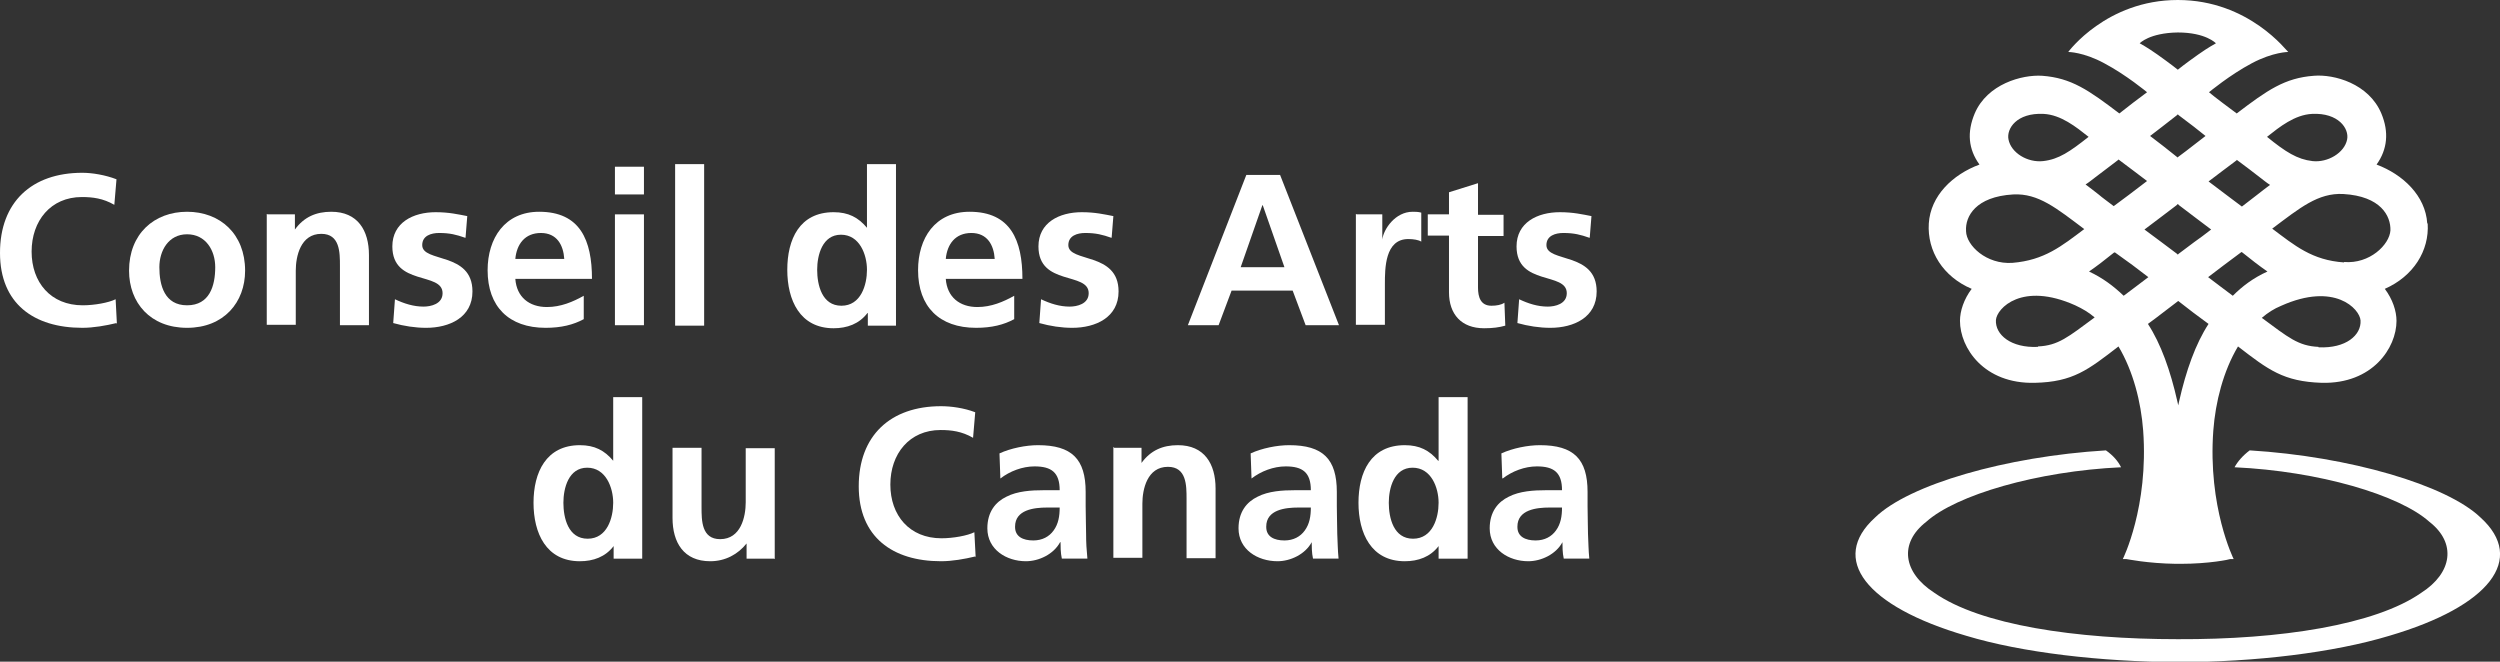 <?xml version="1.0" encoding="UTF-8"?><svg xmlns="http://www.w3.org/2000/svg" viewBox="0 0 57.73 15.28"><rect x="0" y="0" width="57.73" height="15.28" fill="#333333" stroke="none"/><defs><style>.d{fill:#fff;}</style></defs><g id="a"/><g id="b"><g id="c"><g><g><path class="d" d="M57.28,11.95c-.78-.75-3.03-1.41-5.33-1.55-.16,.12-.28,.26-.35,.39,1.95,.09,3.81,.64,4.5,1.26,.63,.49,.53,1.18-.19,1.64-1.06,.74-3.25,1.08-5.62,1.07-2.37,0-4.56-.33-5.62-1.07-.73-.47-.82-1.15-.19-1.64,.69-.62,2.56-1.17,4.5-1.26-.07-.14-.18-.27-.35-.39-2.31,.14-4.55,.79-5.33,1.55-1.06,.96-.22,2.05,2.1,2.73,1.29,.39,3.1,.6,4.89,.61,1.79,0,3.6-.22,4.89-.61,2.31-.68,3.16-1.77,2.1-2.73Z"/><path class="d" d="M56.05,5.16c-.04-.64-.56-1.13-1.17-1.36,.25-.35,.29-.75,.11-1.18-.29-.69-1.09-.91-1.56-.87-.67,.05-1.07,.33-1.78,.87-.16-.12-.5-.37-.64-.49,0,0,.48-.4,.99-.67,.49-.26,.84-.26,.84-.26C52.82,1.2,51.94,0,50.29,0h0c-1.65,0-2.53,1.2-2.53,1.2,0,0,.35,0,.83,.26,.51,.27,.99,.67,.99,.67-.15,.11-.48,.36-.64,.49-.71-.54-1.11-.82-1.78-.87-.47-.03-1.27,.19-1.56,.87-.18,.43-.15,.82,.11,1.18-.62,.23-1.13,.72-1.17,1.36-.04,.64,.33,1.23,.99,1.51-.18,.24-.27,.51-.27,.74,0,.62,.55,1.46,1.73,1.43,.88-.02,1.23-.3,1.93-.84,.34,.57,.52,1.28,.57,1.94,.13,1.77-.47,2.97-.47,2.97,0,0,.03,0,.08,0,.02,0,.48,.1,1.15,.11h.1c.67,0,1.13-.1,1.15-.11,.05,0,.08,0,.08,0,0,0-.6-1.2-.47-2.97,.05-.66,.23-1.37,.57-1.94,.7,.54,1.05,.81,1.93,.84,1.18,.03,1.73-.81,1.73-1.43,0-.23-.09-.5-.27-.74,.66-.29,1.03-.88,.99-1.51Zm-2.66-2.53c.61-.03,.86,.34,.81,.59-.06,.31-.45,.54-.8,.5-.35-.04-.62-.21-1.05-.56,.29-.23,.64-.51,1.04-.53Zm-1.74,1.06c.2,.15,.39,.29,.54,.41,.08,.06,.15,.12,.23,.17-.1,.07-.18,.14-.3,.23-.09,.07-.22,.17-.35,.27-.21-.16-.47-.35-.77-.58,.2-.15,.42-.32,.65-.49Zm-2.24-2.69s.22-.24,.88-.25c.65,0,.88,.25,.88,.25,0,0-.17,.09-.41,.26-.31,.22-.46,.34-.47,.35,0,0-.16-.13-.47-.35-.24-.17-.41-.26-.41-.26Zm.88,2.64h0c-.25-.2-.44-.35-.64-.5,.16-.12,.35-.27,.62-.48l.02-.02,.02,.02c.27,.2,.46,.35,.62,.48-.2,.15-.38,.3-.64,.49h0Zm-.03,1.1l.03-.03,.03,.03c.23,.18,.48,.36,.74,.56-.15,.12-.28,.21-.39,.29-.11,.08-.23,.17-.36,.27l-.02,.02-.02-.02c-.13-.1-.25-.19-.36-.27-.11-.08-.24-.18-.39-.29,.26-.2,.51-.38,.74-.56Zm-1.33-1.05c.23,.17,.45,.34,.65,.49-.3,.23-.55,.42-.77,.58-.13-.1-.27-.2-.35-.27-.12-.09-.2-.16-.3-.23,.08-.05,.15-.11,.23-.17,.15-.11,.34-.26,.54-.41Zm-1.74-1.06c.4,.02,.75,.3,1.04,.53-.43,.34-.69,.52-1.05,.56-.36,.04-.74-.19-.8-.5-.05-.25,.19-.62,.81-.59Zm-1.79,2.7c-.02-.33,.22-.79,1.09-.84,.58-.03,1,.32,1.64,.8-.52,.39-.92,.72-1.66,.78-.6,.04-1.06-.4-1.07-.73Zm1.66,2.68c-.62,.03-.99-.28-.97-.62,.02-.27,.6-.89,1.83-.34,.17,.08,.31,.16,.45,.28-.61,.45-.84,.65-1.31,.67Zm1.98-1.18c-.23-.22-.48-.41-.8-.56,.19-.13,.38-.28,.58-.44h.02c.27,.19,.54,.39,.77,.57-.2,.15-.38,.29-.57,.43Zm1.28,2.44l-.02,.09-.02-.09c-.16-.71-.38-1.33-.68-1.79,.25-.18,.47-.36,.7-.53,.23,.18,.45,.35,.7,.53-.3,.46-.52,1.08-.68,1.79Zm1.24-2.44c-.19-.14-.37-.28-.57-.43,.23-.18,.49-.37,.77-.58,0,0,.01,0,.02,.01,.2,.16,.39,.31,.58,.44-.33,.15-.58,.34-.8,.56Zm1.98,1.18c-.47-.02-.7-.22-1.31-.67,.14-.12,.28-.21,.45-.28,1.23-.55,1.81,.07,1.83,.34,.02,.34-.34,.65-.97,.62Zm.59-1.95c-.74-.05-1.14-.39-1.66-.78,.64-.48,1.06-.83,1.64-.8,.87,.05,1.1,.51,1.09,.84-.02,.33-.48,.78-1.07,.73Z"/></g><g><path class="d" d="M2.69,7.46c-.25,.06-.53,.11-.79,.11-1.12,0-1.9-.56-1.9-1.73s.73-1.85,1.9-1.85c.23,0,.53,.05,.79,.15l-.05,.59c-.26-.15-.5-.18-.75-.18-.72,0-1.16,.55-1.16,1.26s.44,1.24,1.18,1.24c.27,0,.6-.06,.76-.14l.03,.58Z"/><path class="d" d="M3.68,6.17c0-.38,.21-.76,.64-.76s.65,.37,.65,.76c0,.43-.13,.88-.65,.88s-.64-.46-.64-.88Zm-.7,.08c0,.74,.49,1.32,1.34,1.32s1.34-.59,1.34-1.32c0-.85-.58-1.36-1.34-1.36s-1.34,.51-1.34,1.36Z"/><path class="d" d="M6.18,4.95h.63v.35h0c.21-.29,.49-.41,.84-.41,.61,0,.87,.43,.87,1v1.62h-.67v-1.37c0-.31,0-.74-.43-.74-.48,0-.59,.52-.59,.85v1.25h-.67v-2.56Z"/><path class="d" d="M10.74,5.49c-.2-.07-.35-.11-.6-.11-.18,0-.39,.06-.39,.28,0,.41,1.16,.15,1.16,1.07,0,.6-.53,.84-1.07,.84-.25,0-.51-.04-.76-.11l.04-.55c.21,.1,.43,.17,.66,.17,.17,0,.44-.06,.44-.31,0-.5-1.16-.16-1.16-1.08,0-.55,.48-.79,1-.79,.31,0,.52,.05,.73,.09l-.04,.5Z"/><path class="d" d="M11.9,5.98c.03-.34,.22-.6,.59-.6s.52,.28,.54,.6h-1.13Zm1.58,.85c-.25,.14-.53,.26-.85,.26-.41,0-.7-.23-.73-.65h1.77c0-.89-.27-1.55-1.22-1.55-.79,0-1.19,.61-1.19,1.35,0,.84,.49,1.33,1.34,1.33,.36,0,.64-.07,.88-.2v-.54Z"/><path class="d" d="M14.2,4.95h.67v2.56h-.67v-2.56Zm0-1.1h.67v.64h-.67v-.64Z"/><path class="d" d="M15.59,3.79h.67v3.73h-.67V3.79Z"/><path class="d" d="M18.87,6.23c0-.34,.12-.81,.55-.81s.6,.46,.6,.81-.14,.83-.59,.83-.56-.48-.56-.83Zm1.17,1.29h.65V3.79h-.67v1.47h0c-.2-.24-.43-.36-.77-.36-.79,0-1.07,.63-1.07,1.33s.29,1.35,1.07,1.35c.31,0,.59-.1,.78-.35h.01v.29Z"/><path class="d" d="M21.84,5.98c.03-.34,.22-.6,.59-.6s.52,.28,.54,.6h-1.13Zm1.58,.85c-.25,.14-.53,.26-.85,.26-.41,0-.7-.23-.73-.65h1.77c0-.89-.27-1.55-1.22-1.55-.8,0-1.19,.61-1.19,1.35,0,.84,.49,1.33,1.34,1.33,.36,0,.64-.07,.88-.2v-.54Z"/><path class="d" d="M25.66,5.49c-.2-.07-.35-.11-.6-.11-.18,0-.39,.06-.39,.28,0,.41,1.16,.15,1.16,1.07,0,.6-.53,.84-1.07,.84-.25,0-.51-.04-.76-.11l.04-.55c.21,.1,.43,.17,.66,.17,.17,0,.44-.06,.44-.31,0-.5-1.16-.16-1.16-1.08,0-.55,.48-.79,1-.79,.31,0,.52,.05,.73,.09l-.04,.5Z"/><path class="d" d="M29.66,6.17h-1.01l.5-1.43h.01l.5,1.43Zm-2.24,1.34h.72l.3-.8h1.41l.3,.8h.77l-1.36-3.47h-.78l-1.35,3.47Z"/><path class="d" d="M31.33,4.95h.59v.58h0c.03-.24,.3-.64,.7-.64,.06,0,.13,0,.2,.02v.67c-.06-.04-.18-.06-.3-.06-.54,0-.54,.68-.54,1.04v.94h-.67v-2.56Z"/><path class="d" d="M33.46,5.44h-.49v-.49h.49v-.51l.67-.21v.73h.59v.49h-.59v1.19c0,.22,.06,.42,.31,.42,.12,0,.23-.02,.3-.07l.02,.53c-.14,.04-.29,.06-.49,.06-.52,0-.81-.32-.81-.83v-1.3Z"/><path class="d" d="M36.7,5.49c-.2-.07-.35-.11-.6-.11-.18,0-.39,.06-.39,.28,0,.41,1.16,.15,1.16,1.07,0,.6-.53,.84-1.07,.84-.25,0-.51-.04-.76-.11l.04-.55c.21,.1,.43,.17,.66,.17,.17,0,.44-.06,.44-.31,0-.5-1.16-.16-1.16-1.08,0-.55,.48-.79,1-.79,.31,0,.52,.05,.73,.09l-.04,.5Z"/><path class="d" d="M13.01,11.61c0-.34,.12-.81,.55-.81s.6,.46,.6,.81-.14,.83-.59,.83-.56-.48-.56-.83Zm1.17,1.29h.65v-3.73h-.67v1.47h0c-.2-.24-.43-.36-.77-.36-.78,0-1.07,.63-1.07,1.33s.29,1.35,1.07,1.35c.31,0,.59-.1,.78-.35h0v.29Z"/><path class="d" d="M17.87,12.9h-.63v-.35h0c-.2,.25-.49,.41-.84,.41-.61,0-.87-.43-.87-1v-1.62h.67v1.37c0,.31,0,.74,.43,.74,.48,0,.59-.52,.59-.85v-1.25h.67v2.56Z"/><path class="d" d="M22.52,12.85c-.25,.06-.53,.11-.79,.11-1.12,0-1.9-.56-1.9-1.73s.73-1.85,1.9-1.85c.23,0,.53,.04,.79,.14l-.05,.59c-.26-.15-.5-.18-.75-.18-.72,0-1.16,.55-1.16,1.26s.44,1.24,1.18,1.24c.27,0,.6-.06,.76-.14l.03,.58Z"/><path class="d" d="M23.44,12.16c0-.39,.44-.44,.74-.44h.29c0,.2-.03,.38-.14,.53-.1,.14-.26,.23-.47,.23-.24,0-.42-.09-.42-.31Zm-.34-1.11c.22-.17,.51-.28,.79-.28,.39,0,.58,.14,.58,.55h-.37c-.28,0-.61,.02-.86,.15-.25,.12-.44,.35-.44,.73,0,.49,.44,.76,.89,.76,.3,0,.64-.16,.79-.44h.01c0,.08,0,.25,.03,.38h.59c-.02-.2-.03-.38-.03-.57,0-.19-.01-.38-.01-.64v-.33c0-.76-.32-1.08-1.1-1.08-.28,0-.63,.07-.89,.19l.02,.57Z"/><path class="d" d="M25.73,10.34h.63v.35h0c.21-.29,.49-.41,.84-.41,.61,0,.87,.43,.87,1v1.61h-.67v-1.37c0-.31,0-.74-.43-.74-.48,0-.59,.52-.59,.85v1.25h-.67v-2.56Z"/><path class="d" d="M29.24,12.16c0-.39,.44-.44,.74-.44h.29c0,.2-.03,.38-.14,.53-.1,.14-.26,.23-.47,.23-.24,0-.42-.09-.42-.31Zm-.34-1.11c.22-.17,.51-.28,.79-.28,.39,0,.58,.14,.58,.55h-.37c-.28,0-.61,.02-.86,.15-.25,.12-.44,.35-.44,.73,0,.49,.44,.76,.9,.76,.3,0,.64-.16,.79-.44h0c0,.08,0,.25,.03,.38h.59c-.02-.2-.02-.38-.03-.57,0-.19-.01-.38-.01-.64v-.33c0-.76-.32-1.08-1.1-1.08-.28,0-.63,.07-.89,.19l.02,.57Z"/><path class="d" d="M32.07,11.61c0-.34,.12-.81,.55-.81s.6,.46,.6,.81-.14,.83-.59,.83-.56-.48-.56-.83Zm1.17,1.29h.65v-3.73h-.67v1.47h-.01c-.2-.24-.43-.36-.77-.36-.79,0-1.07,.63-1.07,1.33s.29,1.35,1.07,1.35c.31,0,.59-.1,.78-.35h0v.29Z"/><path class="d" d="M35.04,12.16c0-.39,.44-.44,.74-.44h.29c0,.2-.03,.38-.14,.53-.1,.14-.26,.23-.47,.23-.24,0-.42-.09-.42-.31Zm-.34-1.11c.22-.17,.51-.28,.79-.28,.39,0,.58,.14,.58,.55h-.37c-.28,0-.61,.02-.86,.15-.25,.12-.44,.35-.44,.73,0,.49,.44,.76,.89,.76,.3,0,.64-.16,.79-.44h0c0,.08,0,.25,.03,.38h.59c-.02-.2-.02-.38-.03-.57,0-.19-.01-.38-.01-.64v-.33c0-.76-.32-1.08-1.1-1.08-.28,0-.63,.07-.89,.19l.02,.57Z"/></g></g></g></g></svg>